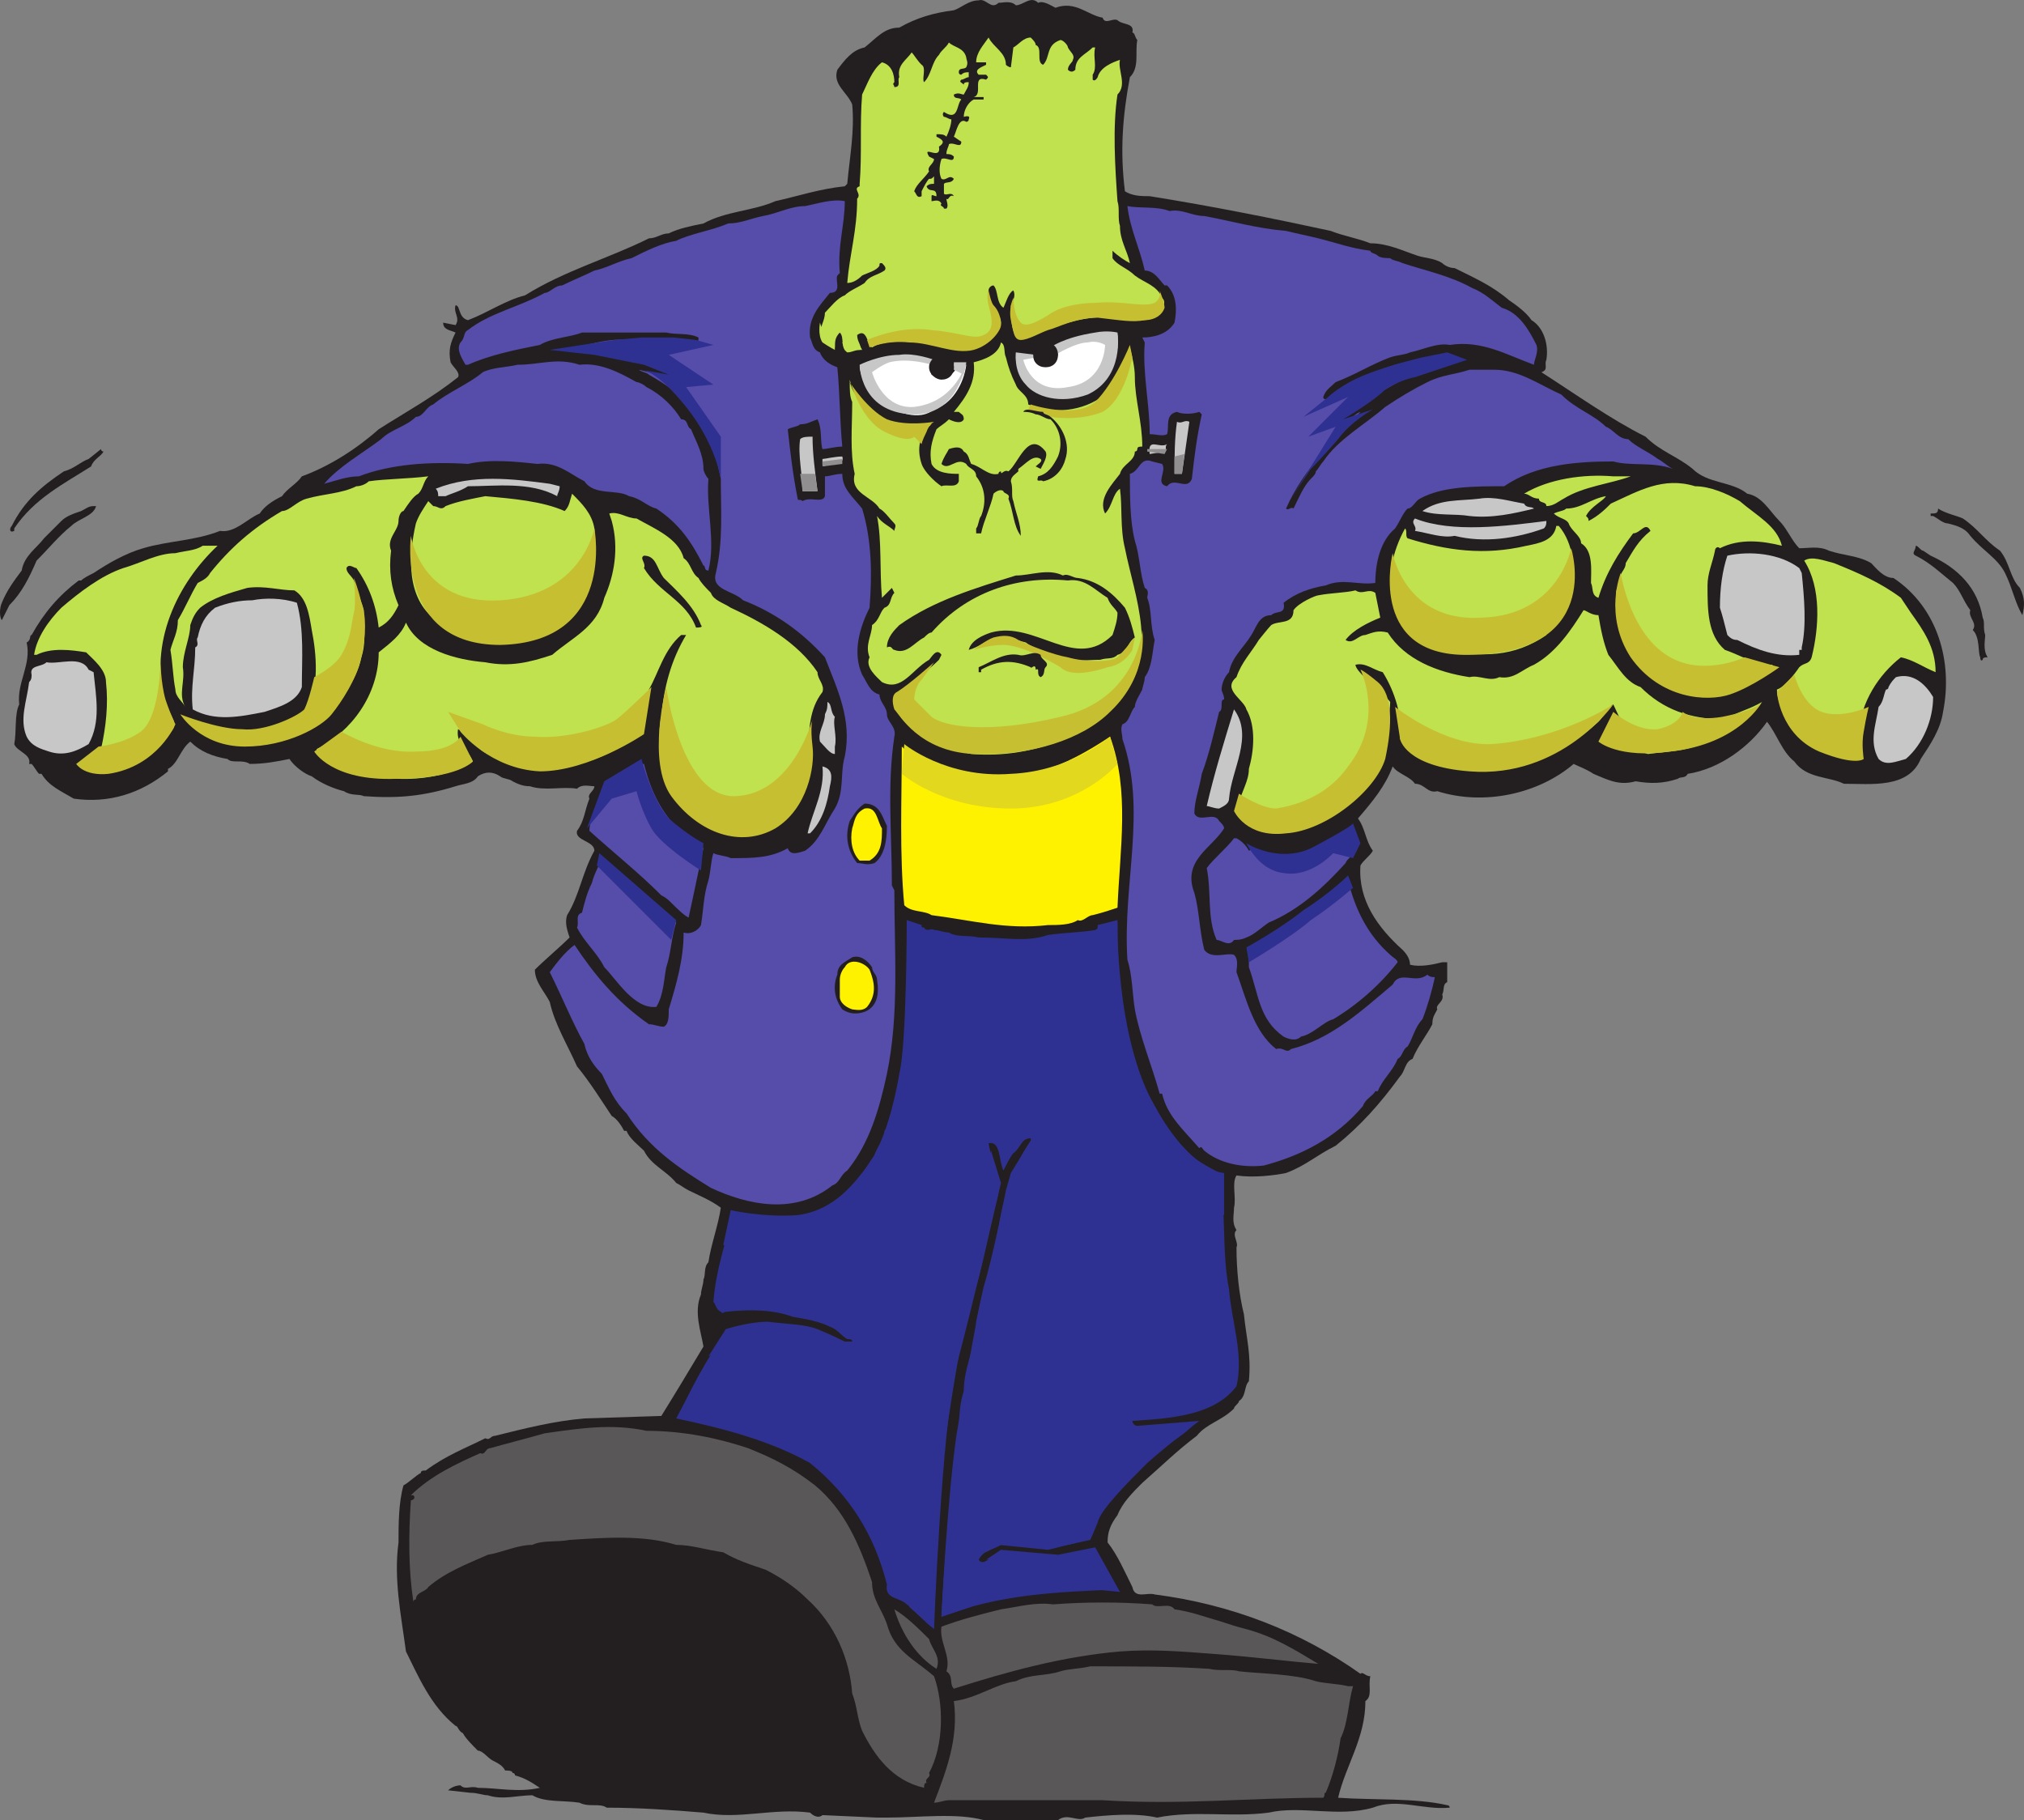 <svg xmlns="http://www.w3.org/2000/svg" width="612.305" height="550.601"><rect width="100%" height="100%" fill="#808080" stroke="none"/><path fill="#231f20" fill-rule="evenodd" d="M302.063.85c1.5 0 3.75-.75 5.25.75 2.25 0 4.5-3 6.75-.75 1.5-.75 3.75.75 5.25 1.5 6-2.25 9.75 2.25 14.25 3 .75 2.25 3 0 4.5.75 1.5 1.5 5.25.75 4.5 3.75.75 0 .75 1.5 1.5 2.25-.75 3.75.75 8.25-2.25 11.25-2.25 12-3 22.5-1.5 34.5 2.25 1.5 5.25 1.5 7.5 1.5 18.75 3 37.5 6.75 54.75 10.5 3.75 1.5 8.25 2.25 12 3.75 5.25 0 9.75 2.25 14.25 3.75 2.25.75 5.25.75 7.5 2.25.75.75 2.25 1.5 3.75 1.5 6 3 11.25 5.25 16.5 9.75 2.25 1.5 5.25 3.75 6.75 6 3.75 2.25 5.25 7.5 4.5 12-.75 1.5.75 3-1.5 3.75 10.5 6.75 21 14.25 31.5 19.5 4.5 4.5 9.75 6 14.25 9.75 4.5 4.5 12 3.75 16.5 7.5 4.5.75 6.75 5.25 9.75 8.25 2.25 2.25 3.75 6 6 8.25 3 0 6-.75 9 .75 4.5 1.5 9 1.5 12.75 3.75 1.5 1.5 3.75 4.5 6.75 4.5 13.5 9 18 25.5 15 40.5-.75 5.25-3.75 9.75-6.75 14.25-3.75 9-15 7.5-23.25 7.5-4.5-2.25-11.25-1.5-15-6.75-3.75-3-5.25-8.25-8.25-12-5.25 7.5-14.25 14.25-24 15.75-.75 1.5-2.25.75-3 1.5-4.5 1.5-8.25 1.5-12.75.75-5.25 1.5-9-.75-12.75-2.25-2.25-1.5-4.5-2.25-6-3-10.5 9-27 12.75-41.25 8.25-3 .75-3.75-2.25-6.75-2.25-1.5-2.25-5.25-3-6.75-5.25-2.25 6-6 10.5-10.5 15.75 2.25 3 2.25 6.75 4.5 9.75-.75 1.5-3 3-3.75 4.5-.75 10.5 5.25 18.75 12.75 25.5 1.5 1.5 2.25 3 2.25 4.5 3 .75 6.75 0 9.75-.75h1.5v6c-1.5.75-.75 2.25-1.5 3.75.75 2.25-2.25 3-1.5 4.5-.75 1.5-1.5 2.25-1.5 4.5-1.5 3-4.5 6.75-6 10.5-2.25.75-2.25 3.75-3.75 5.25-6 8.25-12 15-19.5 21-6 3-9 6-15 8.25-3.75.75-9.75 1.5-15 .75-1.5 2.25 0 6.75-.75 9.75 0 2.25-.75 4.5.75 6.75-1.5 1.5.75 3.75 0 5.25 0 6.75.75 14.25 2.25 20.25.75 7.5 2.25 12 1.5 20.25-1.5 1.5-.75 4.5-3 6 0 .75-1.5 1.5-1.5 2.25-3.75 3.75-8.25 4.5-11.25 8.25-6 4.5-10.5 9-16.5 14.25-3 3-6 6-7.5 9.75-2.25 3-3 5.25-3 8.25 3 3.75 5.25 9 7.5 13.5.75 3.75 4.5 1.5 6.75 2.25 23.25 3 44.25 11.25 62.25 24 .75-.75 1.5.75 3 .75-.75 3 .75 6-1.5 7.5 0 11.25-6 19.5-8.25 29.25 10.5.75 23.25 0 33 2.25 0 0 .75 0 .75.75-8.25.75-15.75-3-23.25 0-10.5 3-21.75-.75-31.5 1.5-11.25 1.5-22.5-.75-33.75 1.5-6.75-1.5-15-.75-21.75 0-2.25 1.5-5.25-1.5-8.25.75h-22.5c-8.25-2.25-19.5-.75-29.25-.75h-3l-16.5-.75c-.75.75-2.25.75-3.75-.75-11.25-1.5-21.75 2.25-32.25 0-9-.75-19.5-1.5-29.25-1.5-2.25-1.5-5.25 0-8.25-1.5-4.5-.75-10.5 0-14.25-2.25-4.5 0-9 1.5-13.5 0-1.5 0-3-.75-5.25-.75l-6.75-.75c.75-.75 2.25-1.5 3.75-1.5 1.5 1.5 3 0 5.25.75 6 0 12 1.5 18.75 0-2.25-1.5-4.5-3-7.5-3.75 0 0 0-.75-.75-.75 0-.75-1.5-.75-2.25-.75-.75-1.5-2.25-2.25-3.75-3s-3-3-4.5-3c-1.5-1.5-3.75-3.75-4.5-5.25-1.5-.75-1.5-2.25-2.25-2.25-7.5-6-11.25-15-15-22.5-1.5-11.25-3.75-21.75-2.25-33 0-5.25 0-12 1.5-17.25 1.5-.75 3.75-3 5.25-3.75 0-.75.75-.75 1.5-.75 6-4.5 12-6.75 18-9.75 1.5.75 1.5-.75 3-.75 9-2.25 18-4.5 27-5.25l23.25-.75c3.75-6 8.25-13.5 12.75-21-.75-4.5-3-10.5-.75-15.75 0-1.5.75-3 .75-4.5.75-1.5 0-3.75 1.5-5.25.75-5.25 3-11.25 3.75-16.5-3-2.25-6.75-3.75-9.75-5.25-1.5-.75-2.25-1.5-3.75-2.25-3-3.75-7.5-5.25-9.75-9.75-1.5-1.5-4.5-3.75-5.25-6h-.75c-.75-1.5-2.25-3.75-3.75-4.5-3-4.5-6.75-10.5-10.5-15-3-6.75-6.75-12.75-8.25-19.5-1.5-3-4.5-6-4.5-9.75 3-3 7.5-6.75 10.5-9.75-.75-2.25-1.5-4.5-.75-6.75 3.75-6 4.5-12.75 8.25-19.5 0-3-6-3-5.25-6 2.25-3 2.25-6 3.75-9.75-.75-1.5 1.5-2.25 1.5-3.75-1.5 0-3.75-.75-5.25.75-4.5-.75-9.75.75-14.25-.75-2.25 0-3.75-.75-5.25-1.5-.75-.75-3-.75-3.75-1.5-2.25-1.5-4.5-1.5-6.75 0-1.5 2.25-4.5 2.25-6.75 3-9.75 3-17.25 3.75-27.75 3-1.5-.75-3.75 0-6-1.5-3-.75-6.75-2.25-9.75-4.5-2.25-.75-5.25-3-6.75-5.25-3.75.75-7.5 1.5-12 1.5-2.25-1.5-5.25 0-6.75-1.5-4.5-.75-8.25-2.25-11.25-5.25-3 2.25-3.75 6.75-6.75 8.25v.75c-8.25 6.75-18 9.75-28.5 8.25-3.75-2.25-7.5-3.75-9.75-7.5h-.75c-.75-.75-1.5-2.25-2.25-3h-.75c.75-3-3.75-3.75-4.5-6 .75-3.75 0-9 1.5-12-.75-6.75 3.75-12 2.25-18.75 1.5-.75.75-2.25 1.5-2.25 3.75-6.75 8.25-12 14.25-16.5h.75c.75-.75 2.25-1.5 3.75-2.25 4.5-3 9.75-6 15-7.5 7.5-2.25 15.75-2.25 23.25-5.25 4.5.75 8.25-3.75 12-5.25 1.5-2.25 3.75-3.75 6.75-5.25 1.5-2.25 4.5-3.75 6-6 8.25-3 16.5-8.25 23.25-14.25 8.25-5.25 16.5-9.75 24-15.75.75-1.5-1.5-3-2.25-4.5-.75-3.75 0-6 1.5-9-1.5-.75-3.75-.75-3.75-3l3.75.75c1.5-2.25-.75-3.75 0-6 1.5 0 .75 3.75 3.75 4.5 6-2.25 11.25-6 17.25-7.5 12-7.5 25.5-11.25 37.5-17.25 2.25 0 3.75-1.5 6-1.5 3-1.5 6.75-2.25 10.5-3 6.75-3.75 15-3.75 21.75-6.75 6.75-1.5 13.5-3.75 21-4.5l.75-.75c.75-8.25 2.25-15.75 1.5-24-1.5-3.75-6-6-4.5-10.5 2.25-3 4.5-6 8.25-6.75 3.75-3 6-6 10.5-6 5.25-3 10.5-4.5 16.5-5.25 2.25-.75 4.5-3 7.5-3 2.25-.75 3.75 3 6 .75"/><path fill="#bfe24e" fill-rule="evenodd" d="M313.313 13.6c2.25.75 0 5.25 2.25 6 2.25-2.25.75-6 5.25-7.5.75 0 2.25 1.5 2.25 2.25.75 1.5 2.25 2.25 1.5 3.75 0 .75-1.5 1.5-1.5 3 .75.75 1.5.75 2.25 0 0-3.75 3-4.5 5.25-6.75h.75c-.75 3 .75 6-.75 8.25v1.5c.75.75 1.5-.75 1.5-.75.75-3 4.5-4.5 6.75-5.25-.75 3 2.25 7.5-.75 10.5-1.5 9.75-.75 21.75 0 32.25.75 2.25 0 5.25.75 7.5 0 4.5 2.25 7.5 3 11.25-1.5-.75-3.75-2.25-5.25-3.75v2.25c1.5 2.25 4.5 3 6.75 5.25 3 2.25 6.75 3 8.25 6.75 1.5 1.5 0 3-.75 4.5-3.75 4.5-9.75.75-14.25 1.5-6.75-.75-14.25 1.5-20.25 3.75-3 .75-5.25 3-8.25 2.25-2.25-1.5-2.25-6-2.25-9.75.75-1.5 1.5-3 .75-4.5-1.5.75-2.25 3.75-3 5.25-2.25-1.5-1.5-5.25-3-6.75-.75 0-1.5.75-1.5 1.5-.75 5.25 6 7.5 3 12-2.25 3-5.25 4.5-8.25 6-6.75.75-12-3-18-3-3.75.75-8.25 0-12 2.25-1.5-.75-1.5-6-4.5-3.75 0 2.25 1.5 3 .75 4.5-1.5 0-2.25.75-3.75.75-2.25-1.5-.75-4.5-2.25-6-1.5 1.5-1.5 3-1.5 4.5-2.25-.75-3-2.25-4.5-4.5 0-1.5 1.5-3.75 1.5-6 1.5-1.5 3.75-4.5 6-5.25 1.5-1.5 3.75-2.25 6-3.75 1.5-2.25 3.75-2.25 6-3.75.75-.75 0-1.5-.75-2.25-.75 0-.75 0-.75.75-.75 1.5-3.75 2.25-5.25 3-1.5 1.5-3 2.25-4.5 2.25.75-9 3-15.75 3-25.5 1.5-1.5-1.5-3 .75-3.75v-.75c.75-9 0-18 .75-27 1.5-3 3-7.5 6-9.75 3 .75 3.75 3.75 3.75 6-.75.75 0 .75 0 1.5 2.25 0 .75-2.25 1.5-3-.75-3.75 2.25-5.25 3.75-7.5.75.75 1.5 2.25 3 3.75 1.5.75 0 4.5.75 5.25 2.25-2.25 2.25-6 4.5-8.25.75-1.5 2.25-2.25 3-3.75 1.5 1.5 4.5 1.5 5.25 4.5 0 .75.75 1.5 0 3-.75.75-2.25 0-2.25 1.5 0 .75.75.75.75.75.75-.75 1.5-.75 2.25-.75v1.5c-.75 0-1.5.75-2.25.75-.75.75 0 .75.75 1.5 0-.75.75-.75 1.5-.75 0 1.5-.75 2.25-1.5 3.75-.75 0-1.5-.75-3 0 0 1.5 1.5.75 2.25 1.5-1.5 1.5-.75 6.75-5.25 3.75-.75.75 0 1.5 0 1.5.75 0 1.5.75 2.25.75 0 1.5-.75 3.75-1.5 5.25-.75-.75-1.5-.75-3-.75v.75c1.5.75 3 1.5.75 3 .75 4.5-5.25-.75-3 3l1.5.75c0 1.5-2.25 2.25-1.5 3.75-1.5 2.25-3.75 3.75-4.5 6 .75.75.75 2.25 2.25 1.5v-1.5c.75-1.5 1.5-3 2.25-3.75.75 0 .75 0 1.5-.75v2.25c-.75 0-1.5 0-2.25.75.75 2.25 3 0 3 3-.75 0-1.5-.75-1.5 0v1.5c.75 0 2.25-.75 3 .75-.75.75.75.75.75 1.5h.75c.75-.75 0-2.25 0-3 .75.75.75-1.5 2.25-.75-.75-1.5-2.25 0-3-.75v-3c.75-.75 2.25 0 3-1.5-1.5-1.5-2.25.75-3.75 0-.75-1.5-.75-3.75 0-6 1.5-.75 3.75 1.5 3.75-.75-.75-.75-1.5-.75-2.25-.75 0-1.5.75-2.25.75-3 1.5-.75 3.75 1.5 3.75-.75l-2.25-1.5c.75-1.5 1.5-6 3.75-4.5 0 0 .75 0 .75-.75.75-1.5-1.5-.75-1.5-.75 0-2.25 1.5-4.5 3-5.25h3v-.75h-3c3-.75-.75-6.75 3.75-5.25.75-.75.75-.75 0-1.5h-2.25c-1.5-1.5.75-2.25 2.25-3v-.75h-3c0-3 2.25-5.25 3.75-7.5 1.5 3 5.25 4.5 5.25 8.25 0 0 .75.75 1.5.75l.75-6c1.5-.75 3-3 5.25-3 .75.75 1.5 1.5 1.5 2.25"/><path fill="#564ca9" fill-rule="evenodd" d="M255.563 60.85c0 7.5-2.25 13.5-1.5 21.75l-.75.75c-.75 1.5 1.5 5.25-2.25 5.25-3 3.75-6.75 7.5-6 13.5.75 1.5.75 3.75 3 4.5.75 2.25 3 3.75 5.25 4.5.75 7.5.75 16.5 1.5 24-2.25 0-4.5.75-6 .75-.75-2.25 0-6-1.5-9-2.25.75-3 1.5-5.25 1.5-.75.75-2.25.75-3.75 1.5.75 6.75 1.5 13.5 3 21 0 .75.75 0 1.5.75 2.25-1.5 6 .75 6.75-1.5v-6c1.5 0 3-.75 5.25-.75 0 4.5 3 6.75 6 10.5 3 9.75 3 20.25 2.25 30-3 6-5.25 13.5-2.25 20.25 1.5 2.25 2.25 5.25 5.25 6 0 2.25 2.25 3.75 2.25 6s3 3.75 2.25 6.75c-2.25 15-.75 29.25-.75 45l.75 1.5c0 18.75 1.5 37.5-2.25 55.5-2.25 10.5-5.25 21-12 29.25-2.25 1.5-2.25 3.75-4.5 4.5-11.25 9-25.5 6-36.75.75-9.75-6-18.75-12-25.5-22.5-3.75-3.75-5.25-7.5-7.5-12-2.25-2.25-4.5-5.25-5.25-9-3.75-6.75-6.75-14.25-10.5-21.75 2.25-3 4.5-6 7.5-8.25 6 9 12.75 17.25 22.5 24 1.5 0 3 .75 4.5.75 1.5-.75 1.5-3 1.5-5.25 2.25-7.5 4.5-15 4.5-23.25 2.25.75 4.5-.75 5.25-2.25.75-4.5.75-9 2.25-13.5.75-3 .75-6 1.5-8.25 1.5.75 3.75.75 5.25 1.5 6.75 0 12 0 17.25-3 .75 2.25 3 1.5 5.25.75 4.5-3 6-8.25 9-12.75 3-5.25 1.5-10.5 3-15.75 2.25-11.25-2.25-20.25-6-30-6.75-7.5-15-13.5-24.75-17.25-3-3-9.75-3-8.25-8.25 2.25-9.75 1.5-18.75 1.5-28.5-1.5-6.75-3-15-8.25-20.25-3.75-5.25-8.25-8.25-13.5-11.25-.75-.75-2.25-.75-3-1.5l9 2.25c.75 0 0-.75.75-1.5-.75-.75-1.5 0-2.25 0-.75-1.5-3-2.25-4.5-2.25-8.25-3-18-3-27.75-4.5 8.25-.75 14.25-3.75 21.75-3 3.75-.75 7.5 0 12-.75 2.25.75 6 .75 8.25 1.5.75 0 .75-.75.75-1.5-3-1.5-6.75-.75-9.75-1.5h-25.5c-3.75 1.5-9 1.5-12.75 3.75-7.5 1.5-15 3-21.75 6h-.75c-.75-1.5-3-4.5-1.5-6.75 1.5-1.5.75-3 2.25-3.75 6.75-5.25 15-6.75 23.25-11.25 1.5 0 3-2.25 5.25-2.25 3-1.5 6.75-3 9.75-4.5 3.75-.75 7.5-3 11.25-3.75 4.5-2.25 9-4.5 13.5-5.25 4.5-2.25 10.5-3 15.75-5.25 3.75 0 6.75-1.5 10.5-2.25 4.5-.75 8.25-3 12.75-3 3.75-.75 8.25-2.25 12-1.5m98.25 3c3.75-.75 6.75 1.5 10.5 1.5 8.25 1.5 15.75 3.75 24.75 4.5 3 .75 6.75 1.5 9.75 2.25 6 1.5 9.75 3 15.75 3.75 0 .75 1.5.75 2.25 1.5s3 .75 3.75.75c.75.75 2.25.75 3.75 1.5 6.75 2.25 14.25 3.75 21 7.5 3.75 1.5 6 3.75 9 6 5.25 1.5 8.25 6.75 10.5 11.25.75 2.25-.75 4.5-.75 6-8.25-3-15.75-7.5-25.5-6-3.75-.75-8.25 1.5-12 2.25-1.5.75-3.75.75-6 1.5-6 2.25-10.5 5.25-16.5 7.5-1.5 1.5-3 2.25-3.75 4.5 0 .75.75.75 1.5.75 1.5-1.5 2.25-2.25 3.75-3 1.5 0 2.25-2.25 4.5-2.25 7.5-4.5 15.75-6.75 24.75-7.5l.75-.75v.75c1.5-1.5 3 0 3.75 0 0 .75 1.5 0 1.5.75-2.25 0-3.75.75-6 1.5-9 3-17.25 8.25-25.5 13.5-.75 1.5-3 1.5-3 3 2.25.75 3-1.5 5.25-2.25-8.25 9-17.25 17.25-22.5 29.25.75.75 1.5-.75 2.25 0 1.5-3 3-6.75 5.25-9 .75-.75 1.5-1.5 1.5-2.25.75-.75 1.5-2.25 2.25-3 4.5-6.75 12.75-11.25 18.75-16.5 4.5-3 8.25-5.25 12.75-7.5s8.25-2.25 12.75-3.75h7.5v-.75.75c7.5 0 13.5 4.5 20.25 7.5 4.5 4.5 9.75 6 13.5 9.75 2.25.75 3.75 3.75 6.75 3.75 2.25 2.25 6 3.75 9 6 1.5.75 3 2.25 4.5 3-6-2.25-12.75-.75-18-2.25-10.5 0-23.25.75-33 7.5-9 0-18.75 0-25.5 3.75-1.5.75-2.25 3-3.75 3-1.5 1.5-2.25 3.75-3.75 6-4.5 3.75-6 10.5-6 16.5-5.25.75-9.75-1.5-15 .75-4.5.75-9 2.25-12.75 5.25.75 3.75-2.25 2.25-3.75 3.75-3.75 0-4.5 3.75-6 6-2.25 3.75-6 6.75-6.75 11.25-1.5 1.5-2.25 3.75-2.25 5.25 0 .75.75 1.5.75 3-1.5 0 0 3-1.5 3.75-1.5 6-3 12.75-5.25 18.75-.75 4.5-2.25 8.25-2.25 12 1.5 3 6-.75 7.5 2.25.75.75 1.5 1.5 1.5 2.25-3.75 6-12.75 9.75-9 19.5 1.5 5.25 1.5 11.25 3 17.25 2.25 3 6.75.75 9 1.5 1.5 1.5.75 3.75.75 5.25 3 8.25 5.25 18 12 23.25 2.25-.75 3 1.5 4.5 0 12-3 21-11.25 30.75-19.5 2.25-4.5 6.75 0 10.5-3 .75.75 1.5.75 2.25.75-.75 3.75-2.25 9-3.75 12.75-2.25 2.25-3 6-4.5 8.25-1.5.75-1.5 3-3 3.75-1.5 3.75-4.5 6-6 9.75h-.75c-.75 1.5-3 2.25-3.75 4.5-8.25 9.75-18.75 15-30 18-6.75.75-13.5-.75-18-4.5-.75-.75-.75-1.5-1.5-.75-4.5-5.25-9.75-9.75-11.25-16.5h-.75c-2.25-8.25-6-17.25-7.5-25.5-.75-4.5-.75-10.5-2.25-15-1.5-23.25 6-45-1.5-66.75 0-1.5-.75-3 0-4.5 2.25-.75 2.25-3.75 3.75-5.25 0-1.5 1.5-3.75 2.25-5.25 0-.75.75-2.25.75-3.75 2.25-3 2.25-7.5 3-11.25-1.5-4.5-.75-9-2.25-12.75 0-.75.75-2.25-.75-3-1.5-4.5-1.5-9.75-3-14.25-1.5-6-1.5-13.5-1.5-20.25 3-.75 3-5.25 6.75-3.75l3 .75c1.5 2.25-2.25 6 1.5 6.75 2.25-3 6 1.5 7.5-2.25.75-6.75 1.5-12.75 3-19.5l-.75-.75c-2.25.75-5.25.75-6.75 0-3.75.75-2.25 4.5-3 6.75-1.5.75-3 0-5.25 0 0-9-2.25-18.75-1.5-27.75l-.75-1.5c3 0 7.5-.75 9.75-4.5.75-3.75.75-8.25-2.25-11.25h-.75c-1.5-1.5-3-4.5-6-4.5-1.5-6.75-4.5-12.75-5.25-19.5 3.75.75 9 0 12.75 1.5"/><path fill="#fff" fill-rule="evenodd" d="M338.063 105.1c-.75 6.75-5.25 12.75-12 15-5.25 0-10.5.75-14.25-3-2.25-2.25-3.75-5.25-4.5-9 .75-.75.75-.75 1.5 0 .75-.75 2.25 0 3.75-.75 0 1.5.75 3 2.25 3 1.5.75 2.25 0 3.75-.75s1.5-2.25 1.5-3.75l-1.5-.75c6-3 12.75-4.5 19.5-3.75v3.75"/><path fill="#bfe24e" fill-rule="evenodd" d="M304.313 108.1c.75 3 1.5 5.25 3 8.25.75 2.25 3.75 3 3.75 6 7.5 3 16.5 2.25 23.25-3 0-.75 2.25-1.5 2.25-3 1.5 0 1.5-1.5 1.5-2.25 2.25-2.25 3-6 3.75-9 .75 3 1.5 6 1.5 9 0 6.75 2.25 13.5 2.25 21-.75 0-1.5 0-1.5.75 0 0 0 .75-.75.75 0 3-3.75 3.75-4.5 6.75-2.25 3-6.75 7.5-4.5 12 2.25-2.25 2.25-6 4.5-7.5.75 5.25 0 12 1.5 18 3 15 10.5 32.25-1.5 45.75-4.5 5.25-11.25 9.75-18.75 12.75-8.25 3-16.5 4.5-26.25 3.75-3-.75-7.5-1.5-10.5-3.75-3.75-1.5-7.5-3-9-6-2.25-.75-2.25-3.75-3.75-5.25 0-3.75 4.5-4.5 6.75-7.5 1.5-1.5 4.5-3.75 6.75-6l.75-1.5c-1.5-2.25-3 .75-3.75 1.5-5.25 3-8.25 9.75-14.25 6.75-1.5-1.5-5.25-4.5-3.75-7.5-1.5-3.75.75-6.75.75-9.75 2.25-1.5 2.25-3.75 3.75-5.25 2.25-.75 1.5-3 3-4.5l-.75-1.5-3 3c-.75-8.25 0-17.25-1.5-24.75 1.5 2.25 3.75 3 5.25 4.5 0-.75.75-1.5 0-2.25-1.5-1.5-3-3.75-4.5-4.5-2.25-3.75-9-4.5-7.5-10.5-1.5-6.75-.75-14.25-.75-21.75-.75-1.5-.75-3.75-.75-6 .75 2.25 1.5 3.75 3 5.25 5.25 4.5 12.75 11.25 21.75 7.5-3.75 3-4.5 7.5-3 12 .75 2.25 3.75 5.25 6 6.75 1.5-.75 4.5.75 5.25-1.5v-2.25c-2.25 0-6.75 0-8.25-3-.75-3.75 0-6.75 1.5-10.5.75-.75 2.25-1.5 3.75-3 1.5.75 3.75 1.5 4.5 0 0-1.5-.75-1.5-1.5-2.25h-1.5c3.75-4.5 6.75-9 6-15 3-.75 7.5-2.25 8.25-6 1.5.75.75 3 1.5 4.5"/><path fill="#fff" fill-rule="evenodd" d="M280.313 108.85h1.5c-1.5 1.5 0 3 0 4.5 1.5.75 3 1.5 4.5.75.75-.75 3.75-1.5 2.25-3.75 1.5-.75 2.25 0 3.75 0-.75 6-4.5 12-9.75 13.5-4.5 3.75-11.25.75-15.75-1.5-3.75-2.25-6-6.75-6.75-11.25 2.25-2.25 6-1.5 8.25-3 3.75.75 8.25-.75 12 .75"/><path fill="#564ca9" fill-rule="evenodd" d="M175.313 110.35c6-.75 12 2.25 17.25 5.25.75 0 2.25.75 3 1.5 4.5 2.25 8.25 6 10.5 9.75 2.25 0 1.5 2.25 3 3 1.5 3.75 3.75 7.5 3.75 12 0 .75.75 2.25 1.5 3-.75 9 2.25 18.75 0 27.75-1.5 0-.75-1.5-1.5-1.5-3.75-7.5-7.5-12.75-14.25-17.25-3-.75-4.5-3-8.25-3.75-3.75-2.25-10.5 0-13.5-4.5-4.5-2.25-8.25-6-14.25-5.25-6.75-.75-14.25-1.5-21 0-11.25-.75-23.25 0-33 3.75-3.75 0-7.5 1.5-10.5 2.25 4.5-5.25 11.25-9 17.25-13.5 3-3 7.5-3.75 10.5-6.75 2.25 0 3-3 5.25-3.75 4.5-3.75 10.5-6 15-9.75 3-1.5 7.5-1.5 10.5-2.25 6.75 0 12-2.25 18.75 0"/><path fill="#c8c7c8" fill-rule="evenodd" d="m359.813 127.6-2.25 15.75h-2.25c0-5.25 0-10.5.75-15.75 1.5.75 2.25-.75 3.75 0m-114 4.5c0 5.25.75 10.5 1.5 16.5h-4.5c0-4.5-1.5-11.25-.75-15.75.75-.75 2.25-.75 3.75-.75"/><path fill="#231f20" fill-rule="evenodd" d="M316.313 136.6c.75 1.5-.75 3.75-1.5 5.25l-1.5-.75c.75-.75 2.25-1.5 1.5-2.25-2.25-1.5-4.5 1.5-6.75 3v.75c-.75.75-2.25 1.5-2.25 3 .75 2.25 0 4.5.75 6 .75 3.75 2.25 6.75 2.25 10.5-2.25-3-2.25-7.5-3.75-11.25.75-1.5-1.5-1.5-1.5-2.25-.75-.75-2.25 0-3 .75-.75 3.75-3 8.25-3.75 12h-1.5v-1.5c.75-.75.75-3 1.5-3.75 1.5-3.75 1.5-8.25-1.5-12 0-2.25-2.25-2.25-3-3.75-3-2.25-5.25 2.25-7.5 0 .75-2.25 1.5-3 2.25-4.5 2.25-.75 3.75-.75 4.5.75 1.5.75 1.5 2.25 2.25 3.75 3 .75 5.25 3.75 8.25 3 0-.75.75-.75.75-.75 0 1.5.75-.75 2.25 0 3-2.25 6-12.75 11.25-6"/><path fill="#c8c7c8" fill-rule="evenodd" d="M353.063 134.35c-.75.75 0 1.5-.75 2.25l-4.5.75c-.75-5.25 3-1.5 5.25-3"/><path fill="#231f20" fill-rule="evenodd" d="M31.313 136.6c-.75 1.5-3 2.25-3.75 4.5-8.25 5.25-17.25 9.75-23.25 18.75v.75c-1.5.75-1.5-.75-.75-1.5 3.75-7.5 9-12 15.75-16.5 3-.75 5.25-3 7.5-3.75l3.75-3c0 .75.75.75.75.75"/><path fill="#c8c7c8" fill-rule="evenodd" d="M254.813 138.1c.75 2.25-2.25 2.25-3.75 2.25-.75 0-2.25 1.5-2.25 0v-1.5c.75 0 3.75-.75 6-.75"/><path fill="#bfe24e" fill-rule="evenodd" d="M493.313 144.1c-6 2.25-14.25 3-20.25 6.75-1.5.75-3 2.25-5.25 2.25 0-1.5-2.25-.75-2.25-2.25-2.25 0-3-1.5-4.5-1.5 7.5-4.5 18-6 27-5.25h5.25m-363.75 0c-1.5 1.5-1.5 3.75-3 5.25-1.5.75-3 3-4.5 5.25-.75 0-1.5 1.5-1.5 3 0 3-3.75 5.25-2.25 9-.75 6 0 11.25 2.25 16.5-1.5 3-3 5.25-6 6.75-.75-6.75-3-12.75-6.75-18-.75 0-2.25-1.5-3 0 0 1.5 1.5 2.25 2.25 3.75.75 3 2.25 6 3 9 0 5.25.75 9.75-.75 14.25-1.5 7.5-6.75 13.5-11.25 18-1.5-1.5-8.25-.75-5.25-1.5 3.75-7.5 3-17.25 1.5-24.75-.75-4.5-1.5-9.75-5.25-12-4.5 0-9-1.5-14.25-.75-5.25 1.5-10.5 3-14.25 6-1.5 1.5-2.25 3-3 5.25 0 3.75-2.25 8.25-2.25 12.75.75 4.5-1.5 8.25.75 12-.75-1.5-3-3-3-5.25-.75-3.75-.75-7.5-1.5-12 .75-3 2.25-5.25 2.25-9 2.25-3.75 3.75-7.5 6-11.25 1.5-.75 3-1.5 3.75-3 6-7.5 12.75-13.5 21.75-18.75 2.25 0 4.5-3 7.5-3.75 5.25-1.5 10.5-1.5 15-3.75 1.5 0 3-.75 3.75-1.5 5.25-.75 12-.75 18-1.5"/><path fill="#c8c7c8" fill-rule="evenodd" d="M169.313 147.1c0 1.5-.75 2.25-.75 3-8.25-4.5-18.75-3-27-3-2.25 1.5-5.25 2.25-6.75 3h-2.25c0-.75 0-1.5-.75-2.25 11.25-4.5 23.25-3 34.5-1.5l3 .75"/><path fill="#bfe24e" fill-rule="evenodd" d="M526.313 151.6c5.25 4.5 11.25 7.5 12.75 13.5-6-1.5-12.75-2.25-18.75.75-.75-.75-1.5 0-1.5.75-.75 3.75-2.25 6.75-2.25 10.5 0 7.5 0 15 5.25 19.5 4.5 1.5 9 4.5 14.25 4.5l.75.75c-6.75 5.25-15.75 11.25-25.5 7.5-3-1.5-6.75-1.5-9.75-4.5 0-.75-1.5-.75-1.5-1.5h-.75s0-1.5-.75-.75c-.75-1.5-2.25-1.5-3-2.25-3-5.25-6.75-11.25-6.75-18 0-.75.75-.75.75-1.5-1.5-1.5 0-3.75.75-5.25-.75-2.25 1.5-3 1.5-5.25 2.25-3.75 3.75-6.75 7.5-9.75-1.5-3-3 .75-5.25.75-4.5 6-8.25 12-10.5 19.5-2.25-.75-1.5-3-2.25-4.5 0-3.75.75-9.75-3-12 0-2.25-3-3.75-3.75-6-.75-1.5-3-1.5-4.5-3 1.5-.75 3-.75 3.75-1.5 4.5 0 7.5-3 12-3.75-.75 1.5-4.5 3-6 6 .75.75.75.75.75 1.5 3-1.5 5.25-3.75 6.75-5.25 8.25-3.75 15.75-8.25 25.5-5.25 4.5 0 9.75 2.25 13.5 4.5m-346.5 8.25c.75 7.5 0 15-4.5 21 0 2.25-1.5 3-2.25 4.5-6.75 5.25-14.25 8.25-22.5 9-7.5.75-12-3.75-18.75-6.75-9-6.75-8.25-19.5-6-29.25.75-2.25 2.25-4.5 3.75-6.75l1.5 1.5c1.5 0 2.25 1.5 3.75 0 3.75-1.5 8.25-2.25 12-3 8.25.75 17.25 1.5 24 4.5 1.5-1.5 1.5-3 2.25-5.25 3 3 6 6 6.75 10.5"/><path fill="#c8c7c8" fill-rule="evenodd" d="M461.063 152.35c.75 1.5 2.25.75 3 1.5-6 1.5-12.75 3-19.5 2.25-4.5-.75-9.75 0-14.25-1.5 5.25-3.75 11.25-3 17.25-3.75 4.5-.75 9 .75 13.5 1.5"/><path fill="#231f20" fill-rule="evenodd" d="M29.063 153.1c-.75 3-5.25 3.75-7.5 6-3.75 3-6.75 6.75-10.5 10.5-2.25 5.25-4.5 9.75-8.25 13.5l-2.25 4.5c-.75-.75-.75-3.75 0-5.25 1.5-3.75 3.75-6.75 6-9.75.75-4.5 4.5-6.75 6.75-9.75l5.25-5.25c1.5-1.5 3.75-2.25 6-3 1.5-.75 2.25-1.5 3.75-1.5h.75m564.75 3.75c4.5 3 6.75 6.75 11.25 9.75 3 3.75 3 8.25 6 11.25 1.5 3 1.5 5.25.75 8.25-2.25-3.75-3-8.25-5.25-12.75s-6.75-6.75-10.5-11.25c-1.5-2.25-3.75-3-6.75-3.75-1.5 0-3-1.5-4.5-2.25h-.75v-.75c1.5 0 2.25 0 2.25-1.5 2.25 1.5 6 2.25 7.5 3"/><path fill="#bfe24e" fill-rule="evenodd" d="M192.563 156.85c5.25 3 12.75 6 14.25 12 2.25 1.5 2.25 4.5 4.5 6 .75 1.5 2.25 3 3.75 4.5.75 2.25 3.75 3 6 4.5 9.75 4.5 20.25 10.5 26.25 19.5 0 2.25 2.25 3.75 1.5 6-8.25 10.5 0 26.25-9 36-5.25 3.75-11.25 8.25-18.75 6.75-12-3-18.75-12.75-21-24-.75-3.75-.75-8.25 0-11.25.75-9 3-17.25 7.5-24.75h-1.5c-5.25 4.5-6.75 11.25-9.75 16.5l-2.25 12.75c-12 10.5-31.5 15-46.5 6.75-3.75-1.5-5.25-6-9-7.5-.75 4.5 3 6 4.5 9.75-9.75 6-24 6.75-35.25 3-2.25 0-3.75-.75-5.25-1.5l-4.5-2.25c-.75-.75-2.25-1.5-2.25-3 10.5-5.25 18.75-16.5 18.75-29.25 3.75-3 6.75-5.25 8.25-9 3.75 8.25 15 11.25 24 12 7.5 1.5 13.5 0 20.25-2.25 6-5.25 13.5-8.25 15.75-17.25 3-6.75 4.5-15 2.25-23.25l-.75-2.25c3-.75 5.25 1.5 8.25 1.5"/><path fill="#c8c7c8" fill-rule="evenodd" d="M467.813 157.6c0 .75 0 1.5-.75 2.25-8.25 3-18 4.5-27 2.25-3.75.75-7.5-.75-12-1.5.75-1.5-1.5-2.25 0-3.75 11.25 4.5 27.75 2.25 39.75.75"/><path fill="#bfe24e" fill-rule="evenodd" d="M471.563 159.1c4.5 5.25 5.25 13.5 3.75 20.25.75 1.5-.75 2.25-.75 3.75-1.5 3-3.75 5.25-5.25 7.5-1.5-.75-1.5.75-1.5 1.5-9.75 6.75-19.5 6.75-30.75 4.5-1.5-1.5-4.5-1.5-6-3.75h-1.5c.75-.75-.75-.75-.75-.75-3-3-5.25-6-6.75-9.75-3-6.75-.75-15.75 3-22.5.75.75 0 2.25.75 3 12 3.75 23.25 5.25 36 2.25 3.75-.75 8.25-1.5 9-6h.75m-405.75 6c-12 11.25-21 29.25-15.75 48 .75 2.25 3.75 5.25 2.25 7.5-4.5 6.75-10.5 10.5-17.25 12.75-3.75.75-8.25.75-11.25-2.25 1.5-.75 4.5-2.25 6.75-4.5 1.5-6.75 2.25-13.5 1.5-20.25 0-3.75-3.75-6.75-6-9-4.5-.75-10.5-1.5-15 .75h-.75c.75-5.25 4.5-10.5 8.25-14.25 5.25-4.5 12-9.75 18.75-12 5.25-1.5 10.5-4.5 15.75-4.5 3-.75 6-.75 8.25-2.25h4.5"/><path fill="#231f20" fill-rule="evenodd" d="M584.063 168.1c8.25 3.75 14.25 9.75 15.75 18.75.75 1.5 0 3 .75 5.25 0 1.5-.75 4.5.75 6.75-.75 0-1.5 0-1.5.75-.75.75-.75-.75-.75-.75-.75-1.5 0-6-2.25-8.25 1.5-2.25-1.5-3.75-.75-6-2.25-3-3-6-5.25-8.25-3.75-3-6.75-6-11.25-8.25-1.5-.75 0-1.5 0-3 .75 0 1.5 1.5 2.25 1.5l2.25 1.5"/><path fill="#c8c7c8" fill-rule="evenodd" d="M545.063 173.35c.75 7.5 1.5 15.75 0 22.5v.75h-.75v1.5c-6.75.75-12.75-1.5-18.75-4.5-1.5 0-2.25-.75-3-1.5-.75-3-1.5-6-2.25-8.25 0-6 .75-11.25 2.25-15.75 6.75-1.5 15.75-.75 21.75 3.75l.75 1.5"/><path fill="#231f20" fill-rule="evenodd" d="M200.813 174.85c3.75 3.75 9 8.25 11.25 14.25.75.75-.75.75-1.5.75-3-8.25-11.25-10.5-15.75-18 .75-1.5-1.5-3 0-3.75 3.75 0 3.75 3.75 6 6.75"/><path fill="#bfe24e" fill-rule="evenodd" d="M578.063 185.35c3.75 5.25 7.5 10.5 7.5 18-3.75-1.5-6.75-3.75-10.5-4.5-6.75 5.25-12 13.5-12.75 22.5 0 3 0 4.5.75 7.5-9 1.5-17.25-4.5-23.25-12-.75-3-2.25-5.25-2.25-8.25 2.25-.75 5.25-4.5 6.75-6.75 1.5-1.5 3-.75 3.75-3 2.25-9 3-21-2.25-29.25 2.25-1.5 6 0 9 .75 7.5 3 14.25 6 20.25 10.5l3 4.5"/><path fill="#231f20" fill-rule="evenodd" d="M326.063 174.85c6 .75 10.5 4.5 14.25 9 1.5 3 2.25 6 3 9-2.25 1.5-2.25 4.5-5.25 5.25-1.5 1.5-3 .75-5.25 1.5-3.75 0-9 .75-12-.75-3.75-1.5-7.5-2.25-10.5-4.5-3-.75-5.25-1.5-9-1.5-3 .75-5.25 3-8.25 3.75.75-3 4.5-4.5 6.75-5.25 13.5-3.75 25.5 12 36.75.75.75-2.25 1.5-4.5 1.5-6.75-.75-1.5-2.25-2.25-3-4.5-3.75-2.25-6.75-6-12-5.25-15.75-1.5-30.75 3.75-41.25 15.75-.75 0-1.5.75-2.25 1.5-3 1.5-5.25 5.25-9 3.75-.75 0-.75-1.5-2.25-.75 0-3 2.25-5.25 3.75-6.75 10.5-7.5 23.25-11.25 35.25-15 4.5 0 9.75-2.25 14.25 0 1.5-.75 3 .75 4.5.75"/><path fill="#bfe24e" fill-rule="evenodd" d="m416.063 179.35 1.5 7.5c-3.75 1.5-8.25 3.75-10.5 6.75 2.25 1.5 3.75-1.5 6-1.5 2.25-.75 3.75-1.5 6.75-.75 5.25 8.25 15 12 24.75 13.5 3-.75 6 1.5 9 0 4.5.75 6.75-2.25 10.5-3.75 6.75-3.75 11.25-10.5 15-16.5.75 0 2.25 1.5 4.5 1.5.75 4.5 1.5 8.25 3 12 3 3.75 5.25 8.25 9.75 9.75 6.75 6.75 15 9.75 25.5 9.75 3.75-2.25 7.5-3 11.25-5.25-4.5 6-11.25 11.25-18.75 12.75-4.5 2.25-10.5 2.25-15.75 3-4.5-.75-9-12-10.5-15-1.5.75-3 3.75-4.5 5.25-8.25 7.5-18.75 13.5-31.5 13.5-6.75.75-26.25-6-28.5-8.25.75-6.75-1.5-14.25-5.25-20.25-3-.75-5.25-3-8.25-2.25 0 2.25 8.25 8.25 10.5 11.25 0 5.25-4.5 38.25-43.5 36.75-1.5-2.25-5.25-3.75-2.25-6 .75-3.75 3-6.75 3-10.5 1.5-5.25 2.25-12.75-.75-18-.75-3-7.5-6-3-9.75 1.5-4.5 4.5-7.5 6.75-11.25 0 0 3-3.75 3.75-4.5 2.25-1.5 6.75 0 6.75-4.5 1.5-2.25 6.75-4.5 7.5-4.5 3.75-.75 8.25-.75 11.25-1.5 2.25 1.5 3.75-.75 6 .75"/><path fill="#c8c7c8" fill-rule="evenodd" d="M89.813 182.35c2.25 8.25 1.5 17.25 1.5 25.5-1.5 4.5-6.75 6-11.25 7.5-7.5 1.5-15 3-21.75-.75-.75-6.75.75-12 .75-18.75 1.5-.75 0-2.25.75-3 .75-3.75 2.25-6.75 5.25-9 3.75-1.5 7.5-2.25 11.25-2.25 3.75-.75 9-.75 13.5.75m-61.5 21c.75 7.5 2.25 15-1.5 21.75-3.75 2.25-7.5 3.75-12 2.25-2.25-.75-5.25-1.5-6.75-4.5-2.25-5.25 0-10.5.75-16.5.75-.75.75-1.5.75-2.25-.75-3 3-2.25 4.5-3.75 3.75.75 10.5-2.25 12.75 2.25l1.5.75m556.5 7.5c0 6.75-3 14.25-8.25 18.75-3 .75-6 2.25-8.25 0-3-5.25-.75-10.5 0-15.75 1.5-1.5 1.5-3.75 2.25-5.25.75 0 .75-.75.75-.75.75-1.5 1.5-2.25 2.25-3 5.25-1.5 9 2.25 11.25 6m-332.25 6c-.75 2.25.75 6 0 9v2.25c-1.5 0-3-2.25-4.5-3.75-.75-3 1.5-5.25 1.5-8.25.75-1.5.75-2.25.75-3.75 1.5.75.75 3 2.25 4.5m119.25 24.75c0 1.5-1.5 2.25-3 3-1.5 0-3-.75-3.75-.75 2.25-9.75 5.25-19.5 8.25-29.25 6 8.25-.75 18-1.5 27"/><path fill="#fff200" fill-rule="evenodd" d="M338.063 274.6c-2.25.75-4.5 1.5-7.5 2.25-1.5 0-3 2.25-4.5 1.5-2.25 1.5-6 1.5-9 1.5-12.75 1.5-23.25-1.5-35.25-3-2.25-1.5-6-.75-8.25-3-1.5-15.75-.75-32.25-.75-48 3 3 6 4.5 9.75 5.25.75.75.75.75 2.25.75.75 1.5 3 .75 4.5 1.5 7.5 1.5 17.25 3.75 25.5 0 7.5-2.25 14.25-6 21-10.5 6 16.5 3 33.75 2.25 51.75"/><path fill="#564ca9" fill-rule="evenodd" d="M208.313 253.6c1.5 1.5 3 1.5 4.5 3-1.5 6.75-3 14.25-4.5 21-1.5-.75-3.75-3-5.25-4.5-.75-.75-1.5-1.5-3-2.25-6.75-6.75-14.25-12.75-21.75-19.5 0-4.5 3.75-7.5 3.75-12 .75 0 .75-.75.75-1.5.75-.75.75-2.25 2.25-2.25l4.5-2.25c.75-.75 2.25 0 3-1.5.75 0 1.5-.75 2.25-.75 2.25 9 6 16.5 13.5 22.5"/><path fill="#c8c7c8" fill-rule="evenodd" d="M251.063 237.85c-.75 5.25-2.25 10.5-6 14.25h-.75c1.5-6.75 5.25-12.75 4.5-20.25 3 .75 3 3 2.25 6"/><path fill="#231f20" fill-rule="evenodd" d="M268.313 249.85c0 4.5-.75 9-3.75 11.25-2.25.75-3.75 0-5.25 0-3-3.75-3.75-8.25-2.25-12.75 1.5-2.25 2.25-3.75 4.5-5.25 4.5 0 5.25 3.75 6.75 6.75"/><path fill="#fff200" fill-rule="evenodd" d="M266.813 250.6c0 3.75 0 7.5-3.75 9.75h-3c-2.25-2.25-3-6-2.25-9.75.75-2.25.75-4.5 3.75-6 3.75-.75 3.75 3.75 5.25 6"/><path fill="#564ca9" fill-rule="evenodd" d="M409.313 254.35c3.75 3-1.5 4.5-2.25 6.75-6.75 7.5-14.25 14.25-23.25 18-2.25 1.5-4.5 3.75-6.75 4.5-1.5.75-3 .75-3.75.75-1.5 2.25-3.75 0-5.25 0-3-6.75-1.5-14.25-3-21.75 2.25-3 6-6 8.25-9h.75c1.5.75 3 2.25 3.75 3.75 1.5-.75 2.25.75 3 .75.75.75 2.25 1.5 3.75 1.5 3 0 7.5.75 9.75-.75 3-.75 5.25-1.5 8.25-3 .75-2.25 3.75-2.25 5.25-5.25 1.5 0 .75 2.25 1.5 3.75m-226.5 5.25c7.5 6.75 13.5 12 21.75 19.5-1.5 4.5-1.5 9-3 13.5-.75 3.75-.75 8.25-3 12-6.75.75-12-8.25-15.75-12-2.25-4.5-6-7.5-8.25-12 .75-1.5-.75-3.75 1.5-4.5.75-3 1.5-6 3-9 .75-3 2.25-5.25 3-7.5h.75m237.75 29.25c.75.75 2.25 1.5 2.25 2.25-5.25 6.75-12 12.75-19.5 17.25-3 .75-6 4.5-9.75 5.25-1.5 1.5-3.75.75-5.25 0-7.5-5.25-7.5-12.75-10.5-21v-5.25c3-.75 5.25-3.75 8.25-5.25 7.5-3.75 15-10.5 21.75-15.75 2.25 9 6 16.5 12.75 22.5"/><path fill="#2e3192" fill-rule="evenodd" d="M279.563 280.6c.75 1.5 2.25 0 3 .75 1.5 0 3 .75 4.5.75 2.25 1.5 6 .75 9 1.5 8.25 0 14.25 1.5 21-.75 5.25-.75 9.75-.75 14.25-1.5 2.25-1.5 4.5-1.5 6.75-2.25v16.5c1.5 3.75.75 8.25 2.25 12 0 5.25 2.25 9.75 3 14.25.75 2.25 2.25 5.25 3 7.5 3.75 6 6.75 13.5 12 18 3 3.75 6.75 5.25 10.5 7.5 2.25 12 .75 24 3 35.25.75 9.75 4.5 19.5 2.25 29.25-6.75 9-20.25 9.75-31.5 10.5 0 .75.75 1.5 1.5 1.5 6 .75 11.25 0 17.25-.75-3 3.75-8.25 6-12 9.75-9 6-15.75 15-20.25 24.75-7.5 4.5-18 2.25-26.25 2.25-2.25 1.5-5.25 1.5-6.75 4.5 1.5 2.25 3.75-1.5 6-1.5 8.25-1.5 15.75 3 24.75-.75l3.75-.75c3.75 3 4.5 9 7.5 12-18.75.75-36 1.5-53.25 8.25.75-15 2.25-32.25 3.75-48 2.25-6.75.75-13.5 3-20.25 0-7.5 3.75-13.5 3.75-21 1.5-7.5 3.75-15 6-23.25 1.5-11.25 3.75-21.75 10.5-31.5v-.75c-3 0-3 3-5.25 4.5-.75.75-2.25 3.75-3 5.25-1.5-3-.75-9-4.5-8.25.75 5.25 4.5 12 2.25 18-3 12-4.5 23.25-9 33.75-3.75 20.25-7.5 42-9 63.75-.75 3.75-.75 9.75-1.5 13.5-.75 6 0 9.75-.75 15.75.75.75.75 1.5.75 1.5-1.5-.75-5.25-5.25-7.5-6.75-2.25-2.25-6.75-1.5-6-6-3.75-15-11.25-27-23.25-36.75-12-6.75-26.25-10.5-40.5-13.5 4.5-8.25 9-18.75 15.75-26.25 5.25-3 14.25-1.5 21-1.5 4.5 1.5 9.75 1.5 14.25 5.25.75-.75 1.5 0 2.25-.75 0-.75-.75-.75-1.5-.75-1.5-.75-3-3-5.25-3.75-3-1.5-6.75-2.25-11.25-3-6-2.25-13.5-2.25-20.25-1.5-.75 0-.75.75-1.5 0-1.5-.75-1.5-2.25-2.25-3 .75-9.75 3.75-18 6-27 6.75 0 13.5 3.75 20.25.75 4.5-.75 9-2.25 12-5.25 5.25-2.25 6.75-8.25 10.5-12.75.75-3 3-4.5 3-7.5.75-.75 1.5-2.25 1.5-3 3-6 2.25-13.5 4.5-20.25 1.5-12 .75-27.75.75-39.75 2.25 0 3 1.5 5.25 1.5"/><path fill="#231f20" fill-rule="evenodd" d="M263.813 292.6c0 1.5 1.5 2.25 1.5 3.75.75 4.5 0 8.25-3.75 9.75-2.25.75-4.5.75-6.75-.75-2.25-3-3-6.75-1.5-10.5 0-3 2.25-3.75 4.5-5.25 2.25-.75 4.5.75 6 3"/><path fill="#fff200" fill-rule="evenodd" d="M263.063 293.35c1.5 3.75 2.25 7.5-.75 11.25-1.5 1.5-3.75.75-4.5.75-2.25-.75-3.75-2.25-3.75-3.75v-5.25c0-1.5.75-3 1.5-3.75 1.5-3 6-1.5 7.5.75"/><path fill="#5a5758" fill-rule="evenodd" d="M195.563 432.85c11.25 0 21.75 2.25 30.75 5.25 7.5 3 13.5 6 20.25 11.25 9 7.5 13.5 18 17.25 29.25 0 5.25 3 8.25 4.5 12.75 2.25 8.25 8.25 10.5 14.25 15.75 3 8.25 3 21-1.5 29.25.75 1.5-1.5 1.5-.75 3-.75 0-.75.75-.75 1.5-9.75-2.25-15-9.75-18.75-17.25-1.5-3.75-1.5-7.5-3-11.25-.75-10.5-5.25-21-13.5-28.5-3.75-3.75-8.25-6.75-12.75-9-4.5-1.5-9-3-12.75-5.25-5.25-.75-9.75-2.25-14.25-2.25-9.75-3-21-2.25-32.25-1.5-3.75.75-8.25 0-11.25 1.5-4.5 0-9 2.25-13.5 3-6.75 3-12.75 5.25-18 9.75-.75 1.5-3.75 1.5-3.75 3.75-.75 0-.75.75-.75.75-1.5-9.75-1.5-20.25-.75-30.75.75 0 1.5-.75.75-1.5h-.75c6-6 14.25-9.75 21-12.75 1.5.75 1.5-1.5 3-1.5 5.25-1.5 11.25-3 16.5-4.5 10.5-1.5 20.25-3 30.75-.75"/><path fill="#231f20" fill-rule="evenodd" d="M204.563 471.85c.75 1.5 2.25.75 3 1.5 9 2.25 18.75 4.5 27 10.5 1.5.75 2.25 1.5 3.75 2.25v.75c3 1.5 4.5 4.5 7.5 6 .75 1.5 3 3.75 3.75 5.25.75 2.25 1.5 5.25 3 7.5l2.25 9c1.5 7.5 3 16.5 9 21 4.5 3.75 9 6 13.5 9-9 0-21 0-31.5-1.5-15.75 0-34.5 1.5-49.5-1.5h-17.25c-1.5-1.5-3-.75-5.25-.75-10.5-3-21-9-29.25-15.75-.75-.75-1.5-1.5-2.25-3-3-3.75-7.5-6.75-9-12-.75-1.5-1.5-3-3-5.25-2.25-4.5-3-9-3.75-14.25 7.5-9 18-13.5 28.5-17.25 4.5-.75 9.75-2.25 15-3 2.25.75 3.75.75 6 0 9 0 18 .75 28.5 1.5"/><path fill="#5a5758" fill-rule="evenodd" d="M355.313 486.85c5.25.75 9 2.25 14.25 3.75 2.25.75 4.5 1.5 7.5 2.25 8.25 2.25 14.25 6 21.75 10.5-9-.75-21-2.25-31.5-3-9.75-.75-18.75-1.5-28.5-.75-17.25 1.5-33.75 6-50.25 11.25-1.5-1.5 0-3.75-2.25-5.25 1.5-4.5-2.25-9-1.5-13.5 6-2.25 12-3.75 18-5.25 5.25-.75 10.5-2.25 15.75-1.5 9.75-.75 20.25-.75 30 0 1.5 1.5 5.25-.75 6.75 1.5m-74.25 9c.75 3 3.75 5.25 2.25 9-6-3.75-10.5-10.5-12.75-18 3.75 2.25 7.5 6 10.5 9"/><path fill="#5a5758" fill-rule="evenodd" d="M365.813 504.85c3 .75 6.75 0 9 .75 6.75.75 16.5.75 23.25 3 3 .75 6.75.75 9.75 1.5h1.5c-1.5 5.25-1.5 11.25-3.75 15.75-.75 5.25-2.25 11.25-4.5 16.5-.75 0 0 .75-.75 1.5-22.5 0-42.75 2.25-66.75.75h-46.5c-1.5 0-3 .75-4.5.75 3.75-9.75 7.5-19.5 6-30.75 6.75-.75 12.75-5.25 18.75-6 4.5-2.25 9-1.5 13.5-3 2.25-.75 6-.75 9-1.5 12.75 0 24.75 0 36 .75"/><path fill="#c8c7c8" fill-rule="evenodd" d="M260.063 110.35s0 14.25 15.75 15c14.25.75 16.5-15.75 16.5-15.75s-3 12-15.75 13.5c-9.75.75-12.75-10.5-12.75-10.5s3-2.25 5.25-3c6-1.5 12.75.75 12.75.75l.75-1.5s-6-2.25-10.5-1.5c-6 0-12 3-12 3"/><path fill="#c8c7c8" fill-rule="evenodd" d="M288.563 109.6h3.75l-.75 3.75-3-1.5v-2.25m24.75-2.25-6-.75s-.75 6 3 9.75c3 3.75 10.5 6 18.75 3 11.25-5.25 9-18.75 9-18.75s-3-.75-6.75 0c-9.75 1.5-13.5 4.5-13.5 4.5l1.5 2.25s6-3.75 9.75-3.75c3-.75 5.25.75 5.25.75s0 11.25-11.25 12.75c-11.25 2.25-13.5-8.25-13.5-8.25l3.75-.75v-.75"/><path fill="#231f20" fill-rule="evenodd" d="M316.313 103.6c-2.25 0-3.75 1.5-3.75 3.75s1.5 3.75 3.75 3.75 3.75-1.5 3.75-3.75-1.5-3.75-3.75-3.75m-31.5 3.75c-1.5 0-3.75 1.5-3.75 3.75s2.25 3.75 3.75 3.75c2.25 0 3.75-1.5 3.75-3.75s-1.5-3.75-3.75-3.75"/><path fill="#c7bf32" fill-rule="evenodd" d="M257.063 115.6s5.25 8.25 11.25 11.25c6 2.25 14.25.75 14.25.75s-1.5.75-2.25 3c-1.5 3-1.5 3.75-1.5 3.75l-2.25-2.25s-1.5 2.25-9-1.5-10.5-15.75-10.5-15.75m54.75 7.5s13.5 4.5 19.5-.75c6-6 10.5-17.25 10.5-17.25l.75 3.75s-2.25 12.75-9 16.5c-7.5 3-15.75 1.5-15.75 1.5s-.75-.75-3-1.5c-1.5 0-3.75-.75-3.75-.75l.75-1.5"/><path fill="#231f20" fill-rule="evenodd" d="M315.563 124.6c0 .75 1.5.75 2.25 1.5 3.75 3 6 8.25 4.5 12.75-.75 3-3 6-6.75 6.75-.75-.75-2.25.75-1.5-1.5 3-.75 4.5-3 6-6 1.5-3.75.75-8.25-2.25-11.25-1.5 0-3-1.5-4.5-1.5-1.5-.75-3-.75-3.75-.75.75-1.5 3.75 0 6 0"/><path fill="#bfe24e" fill-rule="evenodd" d="M248.063 97.6s-.75 3.75.75 6c2.25 1.5 3.75 2.25 3.75 2.25v-3s-1.5-.75-2.25-1.5c-1.5-.75-2.25-3.75-2.25-3.75m6.75 6 .75 2.25h5.25l-1.5-3-4.5.75"/><path fill="#c7bf32" fill-rule="evenodd" d="m262.313 102.85.75 2.25s5.25-2.25 12-1.5c6.75 0 13.5 3.75 19.5 2.25 5.25-1.5 8.25-6 8.25-7.5 0-2.25-.75-4.5-2.25-6-.75-.75-1.5-4.5-1.5-4.5s-.75 1.5 0 4.5 2.25 7.5-1.5 9c-3 1.5-6.75-.75-15.75-1.5-9.75-1.5-19.5 3-19.5 3m44.25-12.75s-1.5 3-.75 6.75c.75 3 .75 6 3 6s6-2.25 8.25-3c3-.75 8.25-3.75 15-3.75 6.75.75 10.5 1.5 14.25.75 3 0 5.25-1.5 6-3.75 0-1.5-1.5-5.25-1.5-5.25s.75 2.25-1.5 3.75c-3 1.5-10.5-.75-17.25 0-6.75 0-12 1.5-15 3.75-3.75 2.25-6.75 3.75-8.25 2.25-2.25-2.25-2.25-7.5-2.25-7.5"/><path fill="#918f90" fill-rule="evenodd" d="m242.063 143.35.75 5.25h4.5l-.75-5.25h-4.5m6.75-3.75v1.5l6-.75v-1.5l-6 .75m98.25-3.75v.75l5.25.75.75-1.5h-6m8.25 2.25v5.25h2.25l.75-6-3 .75"/><path fill="#c7bf32" fill-rule="evenodd" d="M294.563 196.6s3.75-3 6-3.75c3-.75 5.25-.75 7.5.75 3 1.5 10.5 4.5 15 5.25 5.25 1.5 12.75 1.5 15 0 2.25-2.25 5.25-6 5.25-6l-.75 3.75s-2.25 4.5-7.5 5.25c-4.5 1.5-11.25 3-14.25 0-3.75-2.25-12-6.75-17.25-6.75-4.5 0-9 1.5-9 1.5"/><path fill="#231f20" fill-rule="evenodd" d="M314.813 198.1c0 1.5 3 2.25 1.5 3.75-.75.75 0 2.25-1.5 3-1.5-.75 0-3-1.5-2.25 0-2.25-1.5 0-1.5-.75-5.25-2.25-9.75-2.25-15 .75v.75h-.75v-1.5c3.75-1.5 7.5-4.5 12-3.75 2.25.75 4.5-1.5 6.75 0"/><path fill="#c7bf32" fill-rule="evenodd" d="M282.563 200.35s-7.5 6.75-11.25 9c-1.5.75-1.5 3-.75 5.25 1.5 1.5 7.5 12.75 24 13.5 17.25.75 33-4.5 41.25-12.75 12-11.25 9.75-24.75 9.75-24.75s-1.5 21-24.75 26.25c-21.75 5.25-35.25 3-39 0l-5.25-5.25s0-3.75 2.25-6c2.25-3 3.75-5.25 3.75-5.25"/><path fill="#e2d81d" fill-rule="evenodd" d="M273.563 225.1s12.75 10.5 32.25 9c18-.75 30-11.25 30-11.25l2.25 8.25s-11.25 13.5-32.25 13.5-33-10.5-33-10.5l.75-9"/><path fill="#c7bf32" fill-rule="evenodd" d="m374.813 240.1-1.5 5.25s3.75 8.25 15.75 6.75c12-.75 27-12.75 30-22.5 2.25-10.5 2.25-19.5-2.25-23.25s-5.25-3.75-5.25-3.75 7.5 15-3.75 29.25c-6.75 9.75-17.25 12-21.75 12.75-4.5 0-11.25-4.5-11.25-4.5m47.25-26.25 1.5 9.75s1.5 8.25 21 9.75c27.75 2.25 43.5-20.25 43.5-20.25s-15.75 10.5-36.75 12c-14.25.75-29.25-11.25-29.25-11.25m66 1.5-4.5 9s6 5.25 21.75 3c21-2.25 27.75-15 27.75-15s-.75 2.25-12 4.5c-9 1.5-12-1.5-12-1.5s-.75 3.75-7.5 5.25c-6.75.75-13.5-5.25-13.5-5.25m-66.75-48s-7.5 30 21 30.75c43.5.75 33-32.25 33-32.25s-3.75 20.25-27 21c-23.25 1.5-27-19.5-27-19.5m69 6s-5.25 12.75 3 25.5c9 12.75 23.25 13.5 30 11.25s15-8.25 15-8.25l-10.5-3s-11.25 5.25-21 .75c-13.5-6-16.5-26.25-16.5-26.25m52.5 30.75-5.25 5.25s.75 12.75 12.75 18c11.25 4.5 13.5 2.25 13.5 2.25s-.75-4.5 0-8.25c.75-4.5 1.5-7.5 1.5-7.5s-8.25 3.75-14.25 1.5-8.25-11.25-8.25-11.25m-341.25 3.75s-6 22.5 1.5 33c8.25 11.25 21 15.75 31.5 9.75 9.75-6 12-18.75 11.25-24.75s0-8.25 0-8.25-6 22.5-23.25 23.25c-16.5.75-21-33-21-33m-4.5 0-2.25 14.25s-16.5 11.25-31.5 11.25c-15-.75-24-12-24-12l-3.75-6 10.5 3.75s7.5 3.75 15.75 3.75c8.25.75 20.25-2.25 24.75-5.25 3.75-3 10.5-9.75 10.5-9.75m-93.75 13.5-8.25 6s5.25 9 24.75 8.25c18.75 0 23.25-5.25 23.25-5.25l-3.75-7.5s-2.25 4.5-13.5 4.5c-11.25.75-22.5-6-22.5-6m-73.5 4.5-6.75 5.25s2.25 3.75 9.75 3c15-2.25 20.25-15 20.25-15s-1.5-3-3-7.5c-1.5-5.25-1.5-12-1.5-12s0 17.25-6 21.75c-5.25 3.75-12.75 4.5-12.75 4.5m65.25-21s-1.5 6.75-3 9.75c-2.25 2.25-12 6.75-18.75 6-7.5 0-18.75-4.5-18.75-4.5s6 9.75 19.5 9.75c12.75 0 23.25-6 26.25-9.75s7.5-10.5 9-17.25 1.5-12.75 0-16.5c-.75-3.75-2.25-7.5-2.25-7.5s.75 7.5 0 10.5-.75 7.5-3.75 12.75c-2.25 3.75-8.25 6.75-8.25 6.75m29.25-42.75s-4.5 33 27 33c35.25-.75 28.5-35.25 28.5-35.25s-3.75 20.25-28.5 21.75c-24 1.5-27-19.5-27-19.5"/><path fill="#2e3192" fill-rule="evenodd" d="m166.313 105.85 19.5-3 8.25-.75h9.75l6.75.75 5.25 1.5-13.5 3 13.5 9-8.25.75 10.5 15v12.75s-1.5-10.5-10.5-21.75-13.5-11.25-13.5-11.25l8.25 1.5-7.5-3-15-3-13.5-1.5m228 20.25 7.5-6s3.75-3.75 11.25-6.75 17.25-5.25 17.25-5.25l7.5-1.5 6 2.25-15.75 5.25s-4.5.75-9 3.75c-3.75 3.75-12.75 9-12.75 9l9-3s-6.75 3.75-10.5 9c-4.5 5.25-8.25 9-8.25 9l-6 9 13.5-21.75-8.25 3 12-12-13.5 6m-216.75 124.5 5.25-14.25 11.25-6.75s3 12 8.25 18c6 5.25 10.5 7.5 10.5 7.5l-.75 8.25s-12-7.5-15-12.75-4.5-11.25-4.5-11.25l-7.5 2.25-7.5 9m3.75 7.5 23.25 20.25-1.5 6-22.5-22.5.75-3.75m195.75-3s10.5 6.75 21 .75c11.25-6 11.25-6.75 11.25-6.75l2.25 6-2.25 4.5-6-1.5s-6.75 7.5-15 6c-7.5-.75-11.25-9-11.25-9m0 31.5s9.75-5.25 17.25-11.25c8.25-5.25 13.5-10.5 13.5-10.5l1.5 3.75s-6 5.25-12.75 9.75c-6 5.25-18.75 12.75-18.75 12.75l-.75-4.5m-39-8.25s-.75 35.25 11.25 56.25c11.25 20.25 21 20.25 21 20.25v12.75s-15.75-6-27.75-25.5c-12-18.75-10.5-62.25-10.5-62.25l6-1.5m-59.25 1.5-4.5-1.5s0 37.5-2.25 46.5c-1.5 9-4.5 20.25-9 27-4.5 6-10.5 14.25-21.75 15.75-10.5.75-20.25-1.5-20.25-1.5l-2.25 10.5s18.75 6.75 36-5.25c22.5-15.75 25.5-45 25.5-54.75 0-9-1.5-36.75-1.5-36.75m65.25 151.5 18.75-1.5s-9 6.75-15.75 12.75c-6 6-14.25 14.25-15 18-1.5 3.75-2.25 5.25-2.25 5.25l-6.75 1.5-6 1.5-15-1.5-3.75 2.25 3.75-6h21s.75-3 3.75-7.5c3.75-4.5 9-13.5 13.5-16.5s9.75-6 9.75-6l-6-2.25"/><path fill="#2e3192" fill-rule="evenodd" d="m298.313 471.85 4.5-3 17.25 1.5 11.25-2.25 7.5 13.5-7.5-.75-3.75-7.5-10.5 1.5-14.25-3.75-4.5.75m-23.25 14.25 7.5 6.75s2.25-60 6.75-79.5c5.25-19.5 13.5-55.5 13.5-55.5l-3-9.75-2.25 13.5s-4.5 12-6.75 22.5c-3 9.75-3.75 22.5-3.75 22.5l-10.5-6.75 5.25 7.5-8.25 3.75 9 1.5s-.75 6.75-3 19.5c-1.5 13.5-4.5 54-4.5 54"/><path fill="#2e3192" fill-rule="evenodd" d="m293.813 486.1-9 3s1.5-33 4.5-54.75c3.75-21.75 6-35.25 8.25-45 3-9.75 6.75-29.25 6.75-29.25l1.5-5.25 6-9.75 3.75-1.5-2.25 3-3.75 10.5s-3.75 31.5-5.25 33-2.25 3.75-2.25 3.75l16.5-2.25-10.5 6 17.25.75-19.5 3.75s0 4.5-3 7.5c-2.25 3.75-5.25 21-7.5 38.25-.75 6-1.5 38.25-1.5 38.25m-79.5-75.75 5.25-8.25s6.75-2.25 12.75-2.25c6 .75 11.25.75 15 2.25s8.25 3.75 8.25 3.75h2.25l4.5.75-6.75 1.5.75 3.75-6.75-5.25s-8.25-3-14.25-2.25c-6 0-12.75.75-12.75.75l-8.25 5.25"/></svg>
